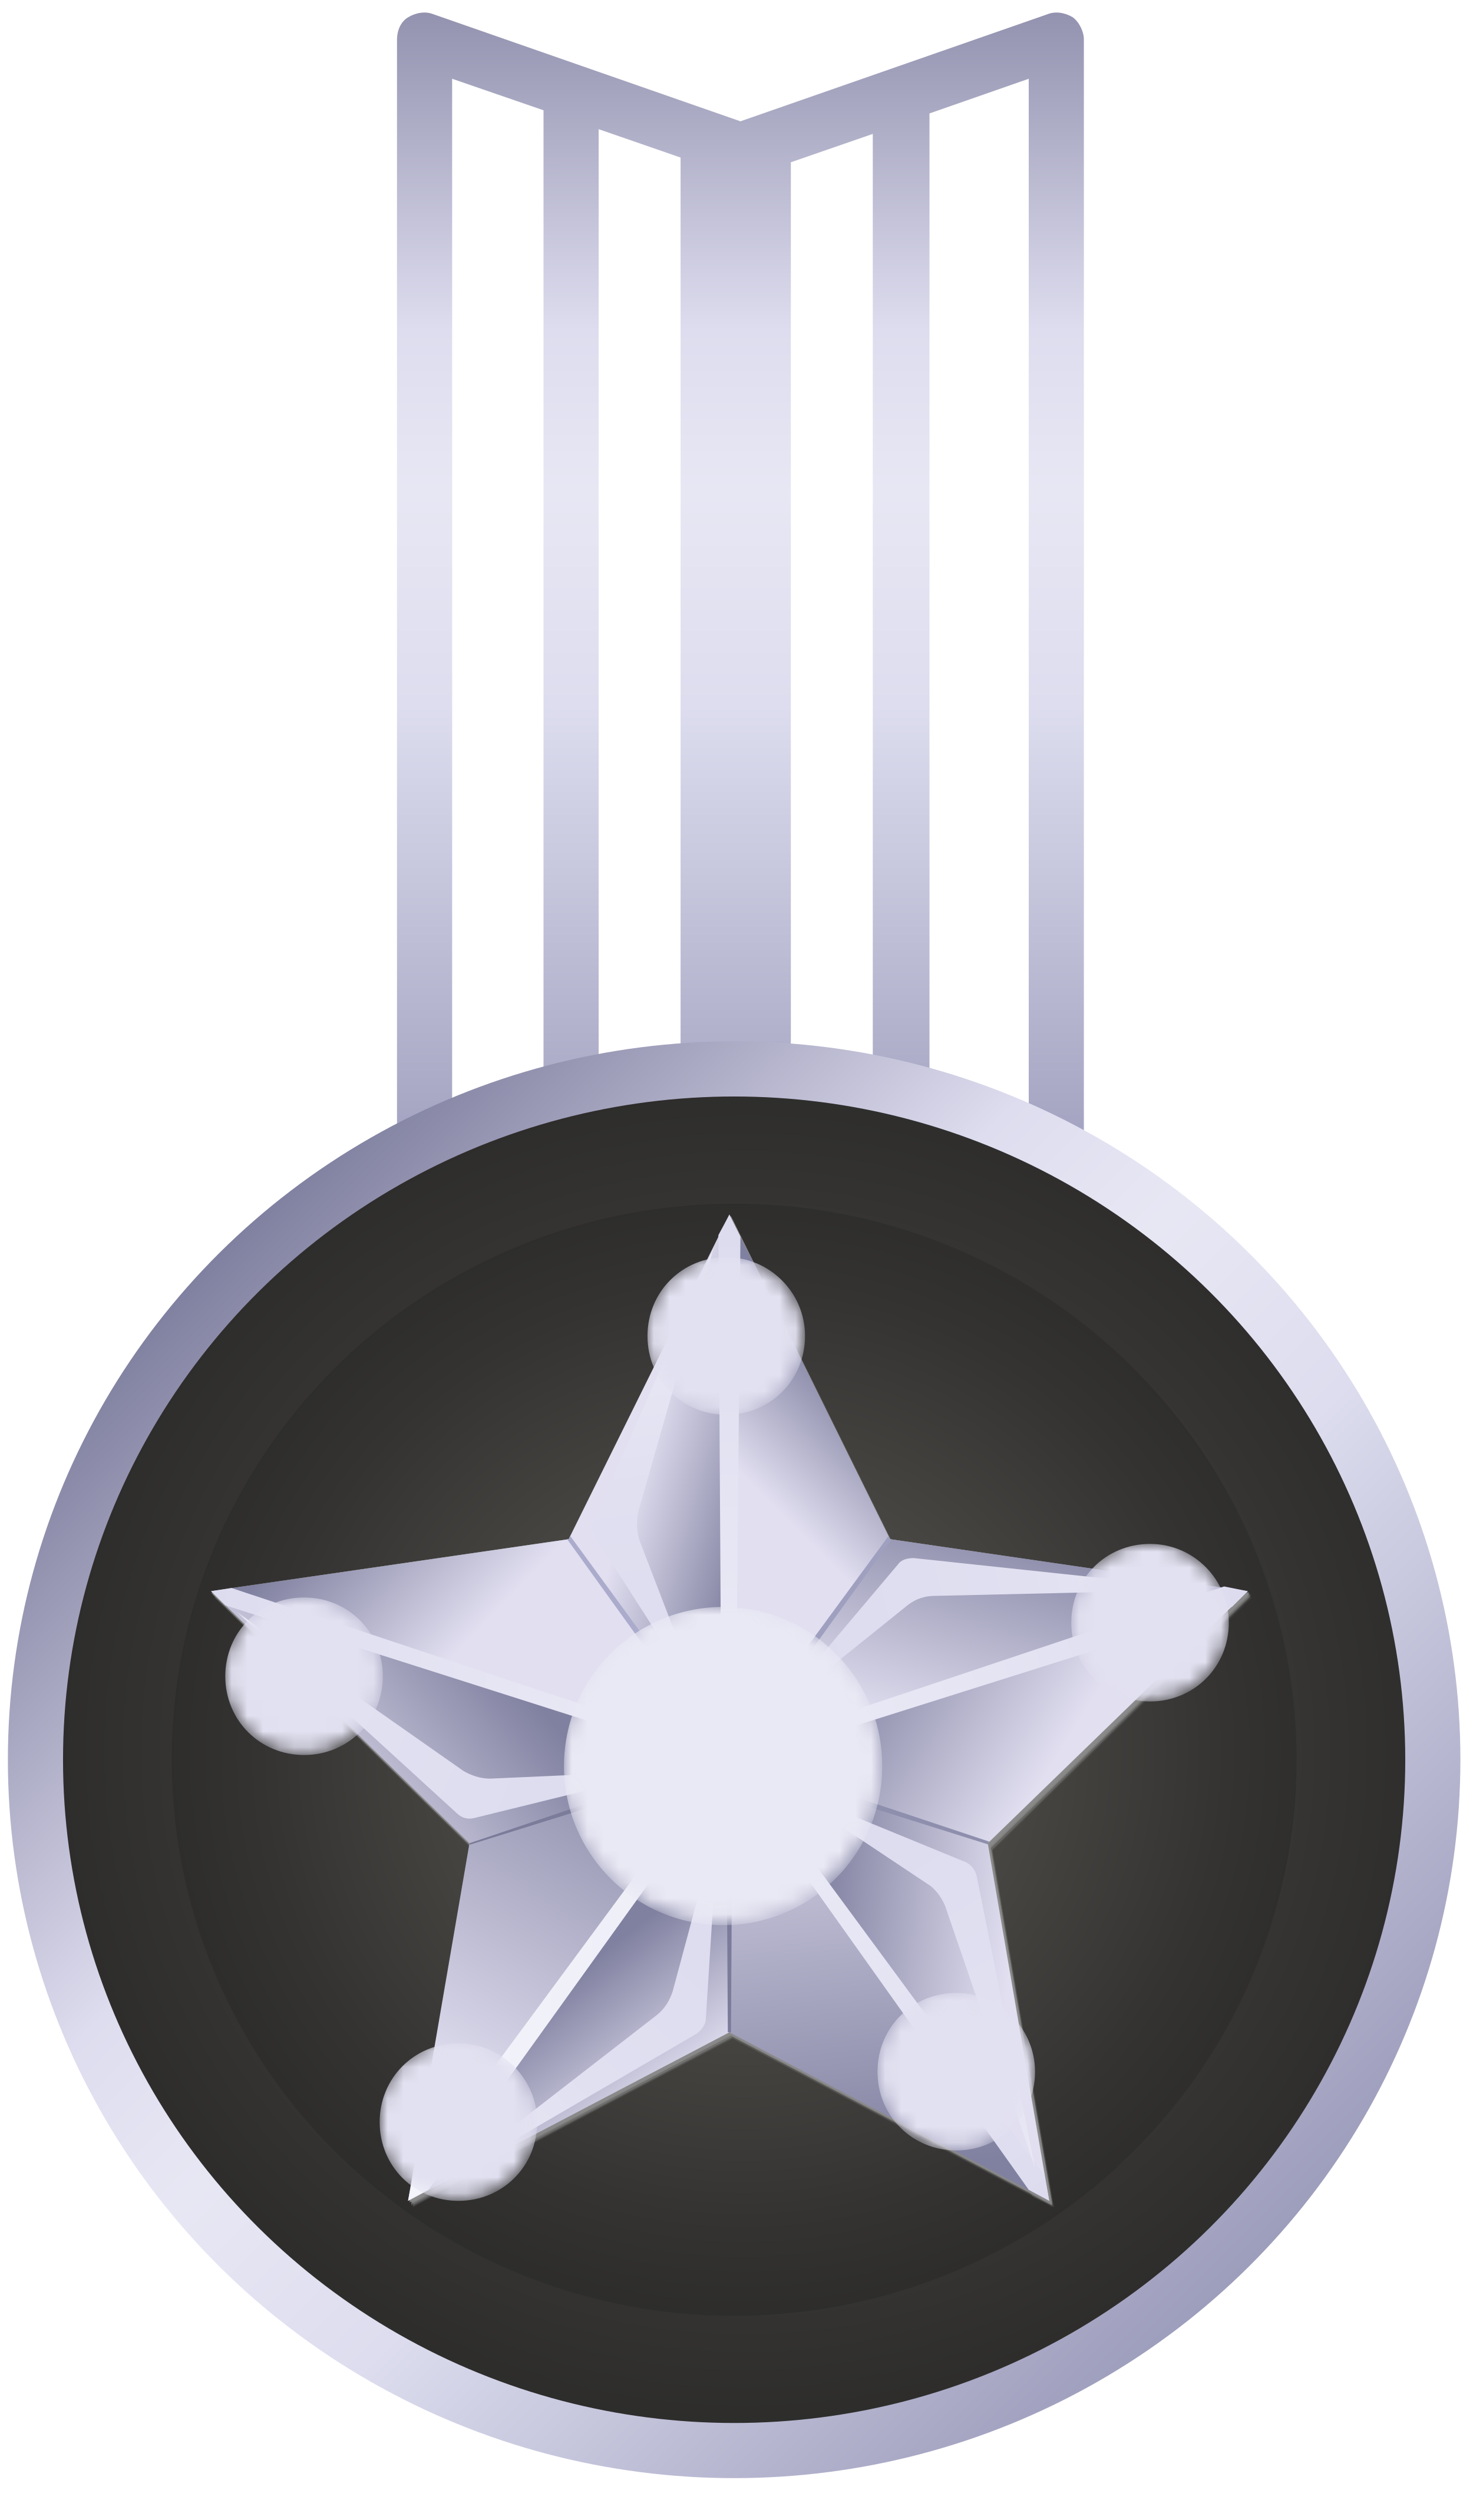 <?xml version="1.0" encoding="utf-8"?>
<!-- Generator: Adobe Illustrator 27.2.0, SVG Export Plug-In . SVG Version: 6.00 Build 0)  -->
<svg version="1.1" id="Ebene_1" xmlns="http://www.w3.org/2000/svg" xmlns:xlink="http://www.w3.org/1999/xlink" x="0px" y="0px"
	 viewBox="0 0 93.5 158.7" style="enable-background:new 0 0 93.5 158.7;" xml:space="preserve">
<style type="text/css">
	.st0{fill:url(#SVGID_1_);}
	.st1{fill:url(#SVGID_00000159467394691211061020000008708100883479957674_);}
	.st2{fill:url(#SVGID_00000033347634808145181270000004570934482863927719_);}
	.st3{fill:url(#SVGID_00000071541811986249625510000002261799096260104615_);}
	.st4{opacity:0;fill:#898989;}
	.st5{opacity:9.090909e-02;fill:#898989;}
	.st6{opacity:0.182;fill:#898989;}
	.st7{opacity:0.273;fill:#89898A;}
	.st8{opacity:0.364;fill:#898A8A;}
	.st9{opacity:0.455;fill:#8A8A8A;}
	.st10{opacity:0.545;fill:#8A8A8A;}
	.st11{opacity:0.636;fill:#8A8A8A;}
	.st12{opacity:0.727;fill:#8A8A8A;}
	.st13{opacity:0.818;fill:#8A8A8B;}
	.st14{opacity:0.909;fill:#8B8B8B;}
	.st15{fill:#8B8B8B;}
	.st16{fill:url(#SVGID_00000180341388765136318370000005067582102191480251_);}
	.st17{fill:url(#SVGID_00000016768653481548692320000014728065286894772123_);}
	.st18{fill:url(#SVGID_00000147217249621316298410000013374637286567792796_);}
	.st19{fill:url(#SVGID_00000080196872231012112500000006281843043485612977_);}
	.st20{fill:url(#SVGID_00000166660993552480151000000001154596015846277510_);}
	.st21{fill:url(#SVGID_00000140714350013553482080000008543697725234085535_);}
	.st22{fill:url(#SVGID_00000146496248164743312950000003210156235948628899_);}
	.st23{fill:url(#SVGID_00000137108164106511226730000011334792802428800439_);}
	.st24{fill:url(#SVGID_00000051373373095809823360000017987341801038639019_);}
	.st25{fill:url(#SVGID_00000178195837315095924910000007160896547426170519_);}
	.st26{fill:#7B7B9A;}
	.st27{fill:#8E8EAD;}
	.st28{fill:#9F9FBF;}
	.st29{fill:#ABABCC;}
	.st30{fill:url(#SVGID_00000020398921857547685730000014638087540497276821_);}
	.st31{fill:url(#SVGID_00000029751775298053534580000009570344018107413895_);}
	.st32{fill:url(#SVGID_00000049935664748062759430000012754023708451397256_);}
	.st33{fill:url(#SVGID_00000090285498503307799870000001291318799410771131_);}
	.st34{fill:url(#SVGID_00000029038375533135170810000008921391404670137534_);}
	.st35{filter:url(#Adobe_OpacityMaskFilter);}
	.st36{fill:url(#SVGID_00000116921924086913067890000013915537742239072937_);}
	.st37{mask:url(#SVGID_00000123413716426392795610000009480942915642741145_);}
	.st38{fill:url(#SVGID_00000070841208304908281660000001946761420132434621_);}
	.st39{fill:url(#SVGID_00000051379096405356885310000008106917438918309822_);}
	.st40{fill:url(#SVGID_00000133486729776868311550000001786480966015405480_);}
	.st41{fill:url(#SVGID_00000116211476280668567310000017947126758218373512_);}
	.st42{fill:url(#SVGID_00000070105993421445743590000016414705290107778181_);}
	.st43{filter:url(#Adobe_OpacityMaskFilter_00000130607655172413000040000000606264319212241044_);}
	.st44{fill:url(#SVGID_00000000916690902623515430000006560481172669466774_);}
	.st45{mask:url(#SVGID_00000175305026890376551070000010911173600452161415_);fill:#E9E9F5;}
	.st46{filter:url(#Adobe_OpacityMaskFilter_00000057148345060323719210000006496580197760226225_);}
	.st47{fill:url(#SVGID_00000158734077678908497410000000414812640715674301_);}
	.st48{mask:url(#SVGID_00000109722416000410523850000015881193786059127173_);fill:#E2E1F1;}
	.st49{filter:url(#Adobe_OpacityMaskFilter_00000038401500402081772050000000984796330266170771_);}
	.st50{fill:url(#SVGID_00000123434992518968386800000008602178441896832147_);}
	.st51{mask:url(#SVGID_00000093888180909730078890000010816747496091963830_);fill:#E2E1F1;}
	.st52{filter:url(#Adobe_OpacityMaskFilter_00000156588025288625006260000007074625573580915363_);}
	.st53{fill:url(#SVGID_00000173125085061615880830000001142269604267520651_);}
	.st54{mask:url(#SVGID_00000068665761579670933040000011464343165254855597_);fill:#E2E1F1;}
	.st55{filter:url(#Adobe_OpacityMaskFilter_00000032630342777757643520000000849967868989447842_);}
	.st56{fill:url(#SVGID_00000133521951620031204800000002154148263664358272_);}
	.st57{mask:url(#SVGID_00000170256896003442608330000002356994719488339897_);fill:#E2E1F1;}
	.st58{filter:url(#Adobe_OpacityMaskFilter_00000072980783611917517680000008207280752029741441_);}
	.st59{fill:url(#SVGID_00000009558567855481106140000013103293314347739266_);}
	.st60{mask:url(#SVGID_00000023985027194111830190000007757840683425704331_);fill:#E2E1F1;}
</style>
<g>
	<linearGradient id="SVGID_1_" gradientUnits="userSpaceOnUse" x1="46.98" y1="-4.207" x2="46.98" y2="77.237">
		<stop  offset="0" style="stop-color:#8080A0"/>
		<stop  offset="0.309" style="stop-color:#DEDDEF"/>
		<stop  offset="0.435" style="stop-color:#E7E7F4"/>
		<stop  offset="0.602" style="stop-color:#DDDDEF"/>
		<stop  offset="1" style="stop-color:#9999B9"/>
	</linearGradient>
	<path class="st0" d="M68.1,1.1c-0.5-0.3-1.1-0.4-1.6-0.2L47,7.7L27.5,0.9c-0.5-0.2-1.1-0.1-1.6,0.2c-0.5,0.3-0.7,0.9-0.7,1.4v69.8
		h3.5V5l5.8,2v62.6H38V8.2l5.2,1.8v59.5h7V10.3l5.2-1.8v61.1H59V7.2L65.3,5v67.4h3.5V2.5C68.8,2,68.5,1.4,68.1,1.1z"/>
	
		<linearGradient id="SVGID_00000048498342115449209480000017615546407391234442_" gradientUnits="userSpaceOnUse" x1="14.248" y1="79.339" x2="80.496" y2="145.587">
		<stop  offset="0" style="stop-color:#8080A0"/>
		<stop  offset="0.309" style="stop-color:#DEDDEF"/>
		<stop  offset="0.435" style="stop-color:#E7E7F4"/>
		<stop  offset="0.602" style="stop-color:#DDDDEF"/>
		<stop  offset="1" style="stop-color:#9999B9"/>
	</linearGradient>
	
		<ellipse style="fill:url(#SVGID_00000048498342115449209480000017615546407391234442_);" cx="46.6" cy="111.7" rx="46.1" ry="45.6"/>
	
		<radialGradient id="SVGID_00000054250269924980660670000013327992827486597809_" cx="47.287" cy="113.702" r="67.341" gradientTransform="matrix(1 0 0 0.965 0 1.464)" gradientUnits="userSpaceOnUse">
		<stop  offset="1.047120e-02" style="stop-color:#616058"/>
		<stop  offset="0.146" style="stop-color:#54534D"/>
		<stop  offset="0.543" style="stop-color:#343332"/>
		<stop  offset="0.839" style="stop-color:#222221"/>
		<stop  offset="1" style="stop-color:#1B1B1A"/>
	</radialGradient>
	
		<ellipse style="fill:url(#SVGID_00000054250269924980660670000013327992827486597809_);" cx="46.6" cy="111.7" rx="42.6" ry="42.1"/>
	
		<radialGradient id="SVGID_00000078022999634977577780000004015664353858312098_" cx="47.171" cy="113.79" r="56.507" gradientTransform="matrix(1 0 0 0.965 0 1.464)" gradientUnits="userSpaceOnUse">
		<stop  offset="1.047120e-02" style="stop-color:#616058"/>
		<stop  offset="0.146" style="stop-color:#54534D"/>
		<stop  offset="0.543" style="stop-color:#343332"/>
		<stop  offset="0.839" style="stop-color:#222221"/>
		<stop  offset="1" style="stop-color:#1B1B1A"/>
	</radialGradient>
	
		<ellipse style="fill:url(#SVGID_00000078022999634977577780000004015664353858312098_);" cx="46.6" cy="111.7" rx="35.7" ry="35.3"/>
	<g>
		<g>
			<polygon class="st4" points="63,117.6 63,117.6 63,117.5 79.5,101.5 77.9,101.2 77.9,101.2 56.7,98.2 46.6,77.5 36.4,98.2 
				15,101.3 15,101.3 13.7,101.5 30.1,117.4 30.1,117.4 30.1,117.5 30.1,117.6 30.1,117.6 26.2,140.1 27.5,139.5 27.5,139.5 
				46.6,129.5 65.6,139.4 65.6,139.5 66.9,140.2 66.9,140.1 66.9,140.1 			"/>
			<polygon class="st5" points="63,117.6 63,117.6 63,117.5 79.5,101.4 77.9,101.2 77.9,101.2 56.7,98.1 46.5,77.5 36.4,98.1 
				15,101.2 15,101.2 13.6,101.4 30,117.4 30,117.4 30.1,117.5 30.1,117.6 30.1,117.6 26.2,140.1 27.4,139.5 27.4,139.5 46.5,129.4 
				65.6,139.4 65.6,139.5 66.9,140.1 66.8,140.1 66.9,140.1 			"/>
			<polygon class="st6" points="63,117.5 63,117.5 63,117.4 79.4,101.4 77.9,101.1 77.9,101.1 56.7,98.1 46.5,77.5 36.4,98.1 
				15,101.2 15,101.2 13.6,101.4 30,117.4 30,117.4 30.1,117.4 30,117.5 30,117.5 26.2,140.1 27.4,139.4 27.4,139.4 46.5,129.4 
				65.5,139.4 65.6,139.4 66.8,140.1 66.8,140 66.9,140.1 			"/>
			<polygon class="st7" points="63,117.5 63,117.5 63,117.4 79.4,101.3 77.9,101.1 77.9,101.1 56.7,98 46.5,77.4 36.3,98 
				14.9,101.1 14.9,101.1 13.6,101.3 30,117.3 30,117.3 30,117.4 30,117.5 30,117.5 26.2,140 27.4,139.4 27.4,139.4 46.5,129.3 
				65.5,139.3 65.5,139.4 66.8,140 66.8,140 66.8,140 			"/>
			<polygon class="st8" points="62.9,117.4 62.9,117.4 62.9,117.3 79.4,101.3 77.8,101.1 77.8,101.1 56.6,98 46.5,77.4 36.3,98 
				14.9,101.1 14.9,101.1 13.6,101.3 30,117.3 30,117.3 30,117.3 30,117.4 30,117.4 26.1,140 27.4,139.3 27.4,139.3 46.5,129.3 
				65.5,139.3 65.5,139.3 66.8,140 66.8,140 66.8,140 			"/>
			<polygon class="st9" points="62.9,117.4 62.9,117.4 62.9,117.3 79.4,101.2 77.8,101 77.8,101 56.6,97.9 46.4,77.3 36.3,97.9 
				14.9,101 14.9,101 13.5,101.2 29.9,117.2 29.9,117.2 30,117.3 30,117.4 30,117.4 26.1,139.9 27.3,139.3 27.3,139.3 46.4,129.2 
				65.4,139.2 65.5,139.3 66.8,140 66.7,139.9 66.8,139.9 			"/>
			<polygon class="st10" points="62.9,117.4 62.9,117.4 62.9,117.2 79.3,101.2 77.8,101 77.8,101 56.6,97.9 46.4,77.3 36.3,97.9 
				14.9,101 14.9,101 13.5,101.2 29.9,117.2 29.9,117.2 30,117.2 29.9,117.3 29.9,117.3 26.1,139.9 27.3,139.2 27.3,139.2 
				46.4,129.2 65.4,139.2 65.5,139.2 66.7,139.9 66.7,139.9 66.8,139.9 			"/>
			<polygon class="st11" points="62.9,117.3 62.9,117.3 62.9,117.2 79.3,101.2 77.8,100.9 77.8,100.9 56.6,97.9 46.4,77.2 
				36.2,97.9 14.8,101 14.8,101 13.5,101.2 29.9,117.1 29.9,117.1 29.9,117.2 29.9,117.3 29.9,117.3 26.1,139.8 27.3,139.2 
				27.3,139.2 46.4,129.2 65.4,139.1 65.4,139.2 66.7,139.9 66.7,139.8 66.7,139.8 			"/>
			<polygon class="st12" points="62.8,117.3 62.8,117.3 62.8,117.2 79.3,101.1 77.7,100.9 77.7,100.9 56.5,97.8 46.4,77.2 
				36.2,97.8 14.8,100.9 14.8,100.9 13.5,101.1 29.9,117.1 29.9,117.1 29.9,117.2 29.9,117.3 29.9,117.3 26,139.8 27.3,139.1 
				27.3,139.1 46.4,129.1 65.4,139.1 65.4,139.2 66.7,139.8 66.7,139.8 66.7,139.8 			"/>
			<polygon class="st13" points="62.8,117.2 62.8,117.2 62.8,117.1 79.3,101.1 77.7,100.8 77.7,100.8 56.5,97.8 46.3,77.2 
				36.2,97.8 14.8,100.9 14.8,100.9 13.4,101.1 29.8,117.1 29.8,117.1 29.9,117.1 29.9,117.2 29.9,117.2 26,139.8 27.2,139.1 
				27.2,139.1 46.3,129.1 65.3,139.1 65.4,139.1 66.7,139.8 66.6,139.7 66.7,139.8 			"/>
			<polygon class="st14" points="62.8,117.2 62.8,117.2 62.8,117.1 79.2,101 77.7,100.8 77.7,100.8 56.5,97.7 46.3,77.1 36.1,97.7 
				14.8,100.8 14.8,100.8 13.4,101 29.8,117 29.8,117 29.9,117.1 29.8,117.2 29.8,117.2 26,139.7 27.2,139.1 27.2,139.1 46.3,129 
				65.3,139 65.4,139.1 66.6,139.7 66.6,139.7 66.7,139.7 			"/>
			<polygon class="st15" points="62.8,117.1 62.8,117.1 62.8,117 79.2,101 77.7,100.8 77.7,100.8 56.5,97.7 46.3,77.1 36.1,97.7 
				14.7,100.8 14.7,100.8 13.4,101 29.8,117 29.8,117 29.8,117 29.8,117.1 29.8,117.1 26,139.7 27.2,139 27.2,139 46.3,129 
				65.3,139 65.3,139 66.6,139.7 66.6,139.7 66.6,139.7 			"/>
		</g>
		
			<linearGradient id="SVGID_00000175293462910140978640000011915345074783129516_" gradientUnits="userSpaceOnUse" x1="20.946" y1="95.646" x2="29.742" y2="104.125">
			<stop  offset="0" style="stop-color:#8080A0"/>
			<stop  offset="1" style="stop-color:#E1DFF0"/>
		</linearGradient>
		<polygon style="fill:url(#SVGID_00000175293462910140978640000011915345074783129516_);" points="36.1,97.7 13.4,101 46.3,111.7 
					"/>
		
			<linearGradient id="SVGID_00000146495733929404086670000013849304727262465461_" gradientUnits="userSpaceOnUse" x1="48.547" y1="94.968" x2="40.493" y2="92.778">
			<stop  offset="0" style="stop-color:#8080A0"/>
			<stop  offset="1" style="stop-color:#E1DFF0"/>
		</linearGradient>
		<polygon style="fill:url(#SVGID_00000146495733929404086670000013849304727262465461_);" points="46.3,77.1 36.1,97.7 46.3,111.7 
					"/>
		
			<linearGradient id="SVGID_00000040576799004102364720000004375356877304682422_" gradientUnits="userSpaceOnUse" x1="65.787" y1="96.028" x2="61.336" y2="111.077">
			<stop  offset="0" style="stop-color:#8080A0"/>
			<stop  offset="1" style="stop-color:#E1DFF0"/>
		</linearGradient>
		<polygon style="fill:url(#SVGID_00000040576799004102364720000004375356877304682422_);" points="79.2,101 56.5,97.7 46.3,111.7 
					"/>
		
			<linearGradient id="SVGID_00000171699023678085997440000005365156072324507536_" gradientUnits="userSpaceOnUse" x1="55.621" y1="101.88" x2="68.233" y2="109.722">
			<stop  offset="0" style="stop-color:#8080A0"/>
			<stop  offset="1" style="stop-color:#E1DFF0"/>
		</linearGradient>
		<polygon style="fill:url(#SVGID_00000171699023678085997440000005365156072324507536_);" points="62.7,117 79.2,101 46.3,111.7 		
			"/>
		
			<linearGradient id="SVGID_00000075872830472151520400000011674536300067831222_" gradientUnits="userSpaceOnUse" x1="53.644" y1="86.999" x2="47.073" y2="93.57">
			<stop  offset="0" style="stop-color:#8080A0"/>
			<stop  offset="1" style="stop-color:#E1DFF0"/>
		</linearGradient>
		<polygon style="fill:url(#SVGID_00000075872830472151520400000011674536300067831222_);" points="56.5,97.7 46.3,77.1 46.3,111.7 
					"/>
		
			<linearGradient id="SVGID_00000093891819662567886080000007689093462366187179_" gradientUnits="userSpaceOnUse" x1="31.435" y1="104.971" x2="19.142" y2="115.25">
			<stop  offset="0" style="stop-color:#8080A0"/>
			<stop  offset="1" style="stop-color:#E1DFF0"/>
		</linearGradient>
		<polygon style="fill:url(#SVGID_00000093891819662567886080000007689093462366187179_);" points="13.4,101 29.8,117 46.3,111.7 		
			"/>
		
			<linearGradient id="SVGID_00000011736483482920328680000009759805975460199061_" gradientUnits="userSpaceOnUse" x1="56.877" y1="137.812" x2="53.38" y2="108.456">
			<stop  offset="0" style="stop-color:#8080A0"/>
			<stop  offset="1" style="stop-color:#E1DFF0"/>
		</linearGradient>
		<polygon style="fill:url(#SVGID_00000011736483482920328680000009759805975460199061_);" points="46.3,129 66.6,139.7 46.3,111.7 
					"/>
		
			<linearGradient id="SVGID_00000055683396727699761330000005048073428134707608_" gradientUnits="userSpaceOnUse" x1="51.278" y1="125.133" x2="63.89" y2="126.405">
			<stop  offset="0" style="stop-color:#8080A0"/>
			<stop  offset="1" style="stop-color:#E1DFF0"/>
		</linearGradient>
		<polygon style="fill:url(#SVGID_00000055683396727699761330000005048073428134707608_);" points="46.3,111.7 66.6,139.7 62.7,117 
					"/>
		
			<linearGradient id="SVGID_00000107572854672547459760000011531371566939379382_" gradientUnits="userSpaceOnUse" x1="36.085" y1="125.611" x2="42.09" y2="133.383">
			<stop  offset="0" style="stop-color:#8080A0"/>
			<stop  offset="1" style="stop-color:#E1DFF0"/>
		</linearGradient>
		<polygon style="fill:url(#SVGID_00000107572854672547459760000011531371566939379382_);" points="25.9,139.7 46.3,129 46.3,111.7 
					"/>
		
			<linearGradient id="SVGID_00000007403171477145666810000001882779413934792608_" gradientUnits="userSpaceOnUse" x1="41.127" y1="108.977" x2="27.774" y2="132.292">
			<stop  offset="0" style="stop-color:#8080A0"/>
			<stop  offset="1" style="stop-color:#E1DFF0"/>
		</linearGradient>
		<polygon style="fill:url(#SVGID_00000007403171477145666810000001882779413934792608_);" points="29.8,117 25.9,139.7 46.3,111.7 
					"/>
		<polygon class="st26" points="46.3,111.7 46.1,112.1 46.2,129 46.3,129 46.4,129 46.5,111.9 		"/>
		<polygon class="st27" points="46.3,111.7 46.6,112 62.8,117.1 62.7,117 62.8,116.9 46.6,111.5 		"/>
		<polygon class="st28" points="46.3,111.7 46.7,111.4 56.6,97.7 56.5,97.7 56.4,97.5 46.2,111.4 		"/>
		<polygon class="st29" points="46.3,111.7 46.2,111.2 36.2,97.5 36.1,97.7 36,97.7 46,111.6 		"/>
		<polygon class="st26" points="46.3,111.7 45.8,111.6 29.8,117 29.8,117 29.8,117.1 46.2,112 		"/>
		
			<linearGradient id="SVGID_00000161600076318167325790000001180649084931692162_" gradientUnits="userSpaceOnUse" x1="46.571" y1="111.323" x2="79.053" y2="100.99">
			<stop  offset="1.800000e-07" style="stop-color:#ECECF7"/>
			<stop  offset="1" style="stop-color:#DDDCEF"/>
		</linearGradient>
		<polygon style="fill:url(#SVGID_00000161600076318167325790000001180649084931692162_);" points="46.3,111.2 46.3,111.7 46.5,112 
			78.2,102 79.2,101 77.7,100.7 		"/>
		
			<linearGradient id="SVGID_00000059992399312124181000000000708364754508310147_" gradientUnits="userSpaceOnUse" x1="13.377" y1="106.403" x2="46.291" y2="106.403">
			<stop  offset="0" style="stop-color:#DDDCEF"/>
			<stop  offset="1" style="stop-color:#ECECF7"/>
		</linearGradient>
		<polygon style="fill:url(#SVGID_00000059992399312124181000000000708364754508310147_);" points="46,112 46.3,111.7 46.3,111.3 
			14.7,100.8 13.4,101 14.3,101.9 		"/>
		
			<linearGradient id="SVGID_00000023993733422865949410000018263219036679857570_" gradientUnits="userSpaceOnUse" x1="25.948" y1="125.595" x2="46.566" y2="125.595">
			<stop  offset="0" style="stop-color:#F4F4FB"/>
			<stop  offset="1" style="stop-color:#ECECF7"/>
		</linearGradient>
		<polygon style="fill:url(#SVGID_00000023993733422865949410000018263219036679857570_);" points="46.6,112 46.3,111.7 45.9,111.5 
			26.2,138.2 25.9,139.7 27.2,139 		"/>
		
			<linearGradient id="SVGID_00000080911817446796581950000014194518842818257297_" gradientUnits="userSpaceOnUse" x1="46.822" y1="111.975" x2="66.481" y2="139.476">
			<stop  offset="1.800000e-07" style="stop-color:#ECECF7"/>
			<stop  offset="1" style="stop-color:#DDDCEF"/>
		</linearGradient>
		<polygon style="fill:url(#SVGID_00000080911817446796581950000014194518842818257297_);" points="46.7,111.5 46.3,111.7 46.1,112 
			65.3,139 66.6,139.7 66.3,138.1 		"/>
		
			<linearGradient id="SVGID_00000103987095136189691770000015745172129628469139_" gradientUnits="userSpaceOnUse" x1="46.306" y1="111.104" x2="46.306" y2="78.163">
			<stop  offset="1.800000e-07" style="stop-color:#ECECF7"/>
			<stop  offset="1" style="stop-color:#DDDCEF"/>
		</linearGradient>
		<polygon style="fill:url(#SVGID_00000103987095136189691770000015745172129628469139_);" points="45.8,111.5 46.3,111.7 
			46.7,111.5 47,78.5 46.3,77.1 45.6,78.4 		"/>
		<defs>
			<filter id="Adobe_OpacityMaskFilter" filterUnits="userSpaceOnUse" x="15" y="79.2" width="61.7" height="59.4">
				<feColorMatrix  type="matrix" values="1 0 0 0 0  0 1 0 0 0  0 0 1 0 0  0 0 0 1 0"/>
			</filter>
		</defs>
		
			<mask maskUnits="userSpaceOnUse" x="15" y="79.2" width="61.7" height="59.4" id="SVGID_00000007426504653241503240000007173255325378459794_">
			<g class="st35">
				
					<radialGradient id="SVGID_00000054946843318931348850000013321150946228291496_" cx="45.926" cy="111.708" r="36.5" gradientUnits="userSpaceOnUse">
					<stop  offset="0" style="stop-color:#08090A"/>
					<stop  offset="0.115" style="stop-color:#0B0C0D"/>
					<stop  offset="0.226" style="stop-color:#121315"/>
					<stop  offset="0.337" style="stop-color:#1D1E22"/>
					<stop  offset="0.448" style="stop-color:#2E2F33"/>
					<stop  offset="0.557" style="stop-color:#47474C"/>
					<stop  offset="0.667" style="stop-color:#6B6B70"/>
					<stop  offset="0.774" style="stop-color:#9E9FA3"/>
					<stop  offset="0.874" style="stop-color:#E1E4E6"/>
					<stop  offset="1" style="stop-color:#FBFDFF"/>
				</radialGradient>
				<circle style="fill:url(#SVGID_00000054946843318931348850000013321150946228291496_);" cx="45.9" cy="111.7" r="36.5"/>
			</g>
		</mask>
		<g style="mask:url(#SVGID_00000007426504653241503240000007173255325378459794_);">
			
				<linearGradient id="SVGID_00000118373239676073692290000005833398143321096075_" gradientUnits="userSpaceOnUse" x1="44.103" y1="108.104" x2="40.379" y2="79.485">
				<stop  offset="0" style="stop-color:#DDDCEF"/>
				<stop  offset="0.49" style="stop-color:#E1E0F1"/>
				<stop  offset="1" style="stop-color:#ECECF7"/>
			</linearGradient>
			<path style="fill:url(#SVGID_00000118373239676073692290000005833398143321096075_);" d="M45.3,79.2l-7.6,17.3
				c-0.2,0.4-0.1,0.8,0.1,1.1l6.8,10.6l-4-10.4c-0.2-0.6-0.2-1.2-0.1-1.8L45.3,79.2z"/>
			
				<linearGradient id="SVGID_00000127004852211618803560000013359809128720304531_" gradientUnits="userSpaceOnUse" x1="37.651" y1="114.596" x2="10.308" y2="102.938">
				<stop  offset="0" style="stop-color:#DDDCEF"/>
				<stop  offset="0.49" style="stop-color:#E1E0F1"/>
				<stop  offset="1" style="stop-color:#ECECF7"/>
			</linearGradient>
			<path style="fill:url(#SVGID_00000127004852211618803560000013359809128720304531_);" d="M15,102.3L29,115.1
				c0.3,0.3,0.7,0.4,1.1,0.3l12.2-3l-11.2,0.5c-0.6,0-1.2-0.2-1.7-0.5L15,102.3z"/>
			
				<linearGradient id="SVGID_00000175288267597326085550000002686504071164580013_" gradientUnits="userSpaceOnUse" x1="-142.543" y1="164.103" x2="-169.885" y2="152.446" gradientTransform="matrix(0.299 -0.954 0.954 0.299 -67.709 -64.383)">
				<stop  offset="0" style="stop-color:#DDDCEF"/>
				<stop  offset="0.49" style="stop-color:#E1E0F1"/>
				<stop  offset="1" style="stop-color:#ECECF7"/>
			</linearGradient>
			<path style="fill:url(#SVGID_00000175288267597326085550000002686504071164580013_);" d="M27.9,138.6l16.3-9.5
				c0.3-0.2,0.6-0.6,0.6-0.9l0.8-12.6l-2.9,10.8c-0.2,0.6-0.5,1.1-1,1.5L27.9,138.6z"/>
			
				<linearGradient id="SVGID_00000075875344729667850100000015516140310126617479_" gradientUnits="userSpaceOnUse" x1="-244.446" y1="10.245" x2="-271.787" y2="-1.412" gradientTransform="matrix(-0.809 -0.588 0.588 -0.809 -149.103 -21.062)">
				<stop  offset="0" style="stop-color:#DDDCEF"/>
				<stop  offset="0.49" style="stop-color:#E1E0F1"/>
				<stop  offset="1" style="stop-color:#ECECF7"/>
			</linearGradient>
			<path style="fill:url(#SVGID_00000075875344729667850100000015516140310126617479_);" d="M65.7,137.6L62,119.1
				c-0.1-0.4-0.3-0.7-0.7-0.9l-11.7-4.8l9.3,6.2c0.5,0.3,0.9,0.9,1.1,1.4L65.7,137.6z"/>
			
				<linearGradient id="SVGID_00000047024354903676568330000015508970374825115009_" gradientUnits="userSpaceOnUse" x1="-128.562" y1="-135.662" x2="-155.904" y2="-147.319" gradientTransform="matrix(-0.807 0.59 -0.59 -0.807 -132.593 70.764)">
				<stop  offset="0" style="stop-color:#DDDCEF"/>
				<stop  offset="0.49" style="stop-color:#E1E0F1"/>
				<stop  offset="1" style="stop-color:#ECECF7"/>
			</linearGradient>
			<path style="fill:url(#SVGID_00000047024354903676568330000015508970374825115009_);" d="M76.8,100.9L58,98.9
				c-0.4,0-0.8,0.1-1,0.4l-8.1,9.6l8.7-7c0.5-0.4,1.1-0.6,1.7-0.6L76.8,100.9z"/>
		</g>
		<defs>
			
				<filter id="Adobe_OpacityMaskFilter_00000060013662217720030670000012205815281259725230_" filterUnits="userSpaceOnUse" x="35.8" y="102" width="20.2" height="20.2">
				<feColorMatrix  type="matrix" values="1 0 0 0 0  0 1 0 0 0  0 0 1 0 0  0 0 0 1 0"/>
			</filter>
		</defs>
		
			<mask maskUnits="userSpaceOnUse" x="35.8" y="102" width="20.2" height="20.2" id="SVGID_00000053508363101709001370000012324263042732349371_">
			<g style="filter:url(#Adobe_OpacityMaskFilter_00000060013662217720030670000012205815281259725230_);">
				
					<radialGradient id="SVGID_00000082361176114319281290000018098376600112687529_" cx="45.785" cy="111.884" r="10.123" gradientUnits="userSpaceOnUse">
					<stop  offset="0" style="stop-color:#FFFFFF"/>
					<stop  offset="0.152" style="stop-color:#FFFFFF"/>
					<stop  offset="0.234" style="stop-color:#BEBDC0"/>
					<stop  offset="0.344" style="stop-color:#7E7C81"/>
					<stop  offset="0.457" style="stop-color:#515055"/>
					<stop  offset="0.568" style="stop-color:#333337"/>
					<stop  offset="0.679" style="stop-color:#202024"/>
					<stop  offset="0.788" style="stop-color:#131416"/>
					<stop  offset="0.896" style="stop-color:#0B0C0D"/>
					<stop  offset="1" style="stop-color:#08090A"/>
				</radialGradient>
				<circle style="fill:url(#SVGID_00000082361176114319281290000018098376600112687529_);" cx="45.8" cy="111.9" r="10.1"/>
			</g>
		</mask>
		
			<circle style="mask:url(#SVGID_00000053508363101709001370000012324263042732349371_);fill:#E9E9F5;" cx="45.9" cy="112.1" r="10.1"/>
		<defs>
			
				<filter id="Adobe_OpacityMaskFilter_00000067940536047005677740000006226503112372969864_" filterUnits="userSpaceOnUse" x="24.1" y="129.7" width="10" height="10">
				<feColorMatrix  type="matrix" values="1 0 0 0 0  0 1 0 0 0  0 0 1 0 0  0 0 0 1 0"/>
			</filter>
		</defs>
		
			<mask maskUnits="userSpaceOnUse" x="24.1" y="129.7" width="10" height="10" id="SVGID_00000111154260064638713220000001908950678125142433_">
			<g style="filter:url(#Adobe_OpacityMaskFilter_00000067940536047005677740000006226503112372969864_);">
				
					<radialGradient id="SVGID_00000114042627767433758720000014109893936097296017_" cx="29.049" cy="134.616" r="5.022" gradientUnits="userSpaceOnUse">
					<stop  offset="0" style="stop-color:#FFFFFF"/>
					<stop  offset="0.152" style="stop-color:#FFFFFF"/>
					<stop  offset="0.234" style="stop-color:#BEBDC0"/>
					<stop  offset="0.344" style="stop-color:#7E7C81"/>
					<stop  offset="0.457" style="stop-color:#515055"/>
					<stop  offset="0.568" style="stop-color:#333337"/>
					<stop  offset="0.679" style="stop-color:#202024"/>
					<stop  offset="0.788" style="stop-color:#131416"/>
					<stop  offset="0.896" style="stop-color:#0B0C0D"/>
					<stop  offset="1" style="stop-color:#08090A"/>
				</radialGradient>
				<circle style="fill:url(#SVGID_00000114042627767433758720000014109893936097296017_);" cx="29" cy="134.6" r="5"/>
			</g>
		</mask>
		<path style="mask:url(#SVGID_00000111154260064638713220000001908950678125142433_);fill:#E2E1F1;" d="M34.1,134.7
			c0,2.8-2.2,5-5,5s-5-2.2-5-5c0-2.8,2.2-5,5-5S34.1,132,34.1,134.7z"/>
		<defs>
			
				<filter id="Adobe_OpacityMaskFilter_00000025425292023330877560000016264954198296103305_" filterUnits="userSpaceOnUse" x="14.2" y="101.4" width="10" height="10">
				<feColorMatrix  type="matrix" values="1 0 0 0 0  0 1 0 0 0  0 0 1 0 0  0 0 0 1 0"/>
			</filter>
		</defs>
		
			<mask maskUnits="userSpaceOnUse" x="14.2" y="101.4" width="10" height="10" id="SVGID_00000074403740677251062260000002234991439876036018_">
			<g style="filter:url(#Adobe_OpacityMaskFilter_00000025425292023330877560000016264954198296103305_);">
				
					<radialGradient id="SVGID_00000043428846394998338560000015251722012681491872_" cx="19.203" cy="106.304" r="5.022" gradientUnits="userSpaceOnUse">
					<stop  offset="0" style="stop-color:#FFFFFF"/>
					<stop  offset="0.152" style="stop-color:#FFFFFF"/>
					<stop  offset="0.234" style="stop-color:#BEBDC0"/>
					<stop  offset="0.344" style="stop-color:#7E7C81"/>
					<stop  offset="0.457" style="stop-color:#515055"/>
					<stop  offset="0.568" style="stop-color:#333337"/>
					<stop  offset="0.679" style="stop-color:#202024"/>
					<stop  offset="0.788" style="stop-color:#131416"/>
					<stop  offset="0.896" style="stop-color:#0B0C0D"/>
					<stop  offset="1" style="stop-color:#08090A"/>
				</radialGradient>
				<path style="fill:url(#SVGID_00000043428846394998338560000015251722012681491872_);" d="M24.2,106.3c0,2.8-2.2,5-5,5
					s-5-2.2-5-5c0-2.8,2.2-5,5-5S24.2,103.5,24.2,106.3z"/>
			</g>
		</mask>
		<path style="mask:url(#SVGID_00000074403740677251062260000002234991439876036018_);fill:#E2E1F1;" d="M24.3,106.4
			c0,2.8-2.2,5-5,5s-5-2.2-5-5c0-2.8,2.2-5,5-5S24.3,103.6,24.3,106.4z"/>
		<defs>
			
				<filter id="Adobe_OpacityMaskFilter_00000053531284819865766760000015334547472096461244_" filterUnits="userSpaceOnUse" x="41" y="79.8" width="10" height="10">
				<feColorMatrix  type="matrix" values="1 0 0 0 0  0 1 0 0 0  0 0 1 0 0  0 0 0 1 0"/>
			</filter>
		</defs>
		
			<mask maskUnits="userSpaceOnUse" x="41" y="79.8" width="10" height="10" id="SVGID_00000020366665868347703860000012390839254302408115_">
			<g style="filter:url(#Adobe_OpacityMaskFilter_00000053531284819865766760000015334547472096461244_);">
				
					<radialGradient id="SVGID_00000114074212972518089180000017146300073261543590_" cx="45.989" cy="84.679" r="5.022" gradientUnits="userSpaceOnUse">
					<stop  offset="0" style="stop-color:#FFFFFF"/>
					<stop  offset="0.152" style="stop-color:#FFFFFF"/>
					<stop  offset="0.234" style="stop-color:#BEBDC0"/>
					<stop  offset="0.344" style="stop-color:#7E7C81"/>
					<stop  offset="0.457" style="stop-color:#515055"/>
					<stop  offset="0.568" style="stop-color:#333337"/>
					<stop  offset="0.679" style="stop-color:#202024"/>
					<stop  offset="0.788" style="stop-color:#131416"/>
					<stop  offset="0.896" style="stop-color:#0B0C0D"/>
					<stop  offset="1" style="stop-color:#08090A"/>
				</radialGradient>
				<path style="fill:url(#SVGID_00000114074212972518089180000017146300073261543590_);" d="M51,84.7c0,2.8-2.2,5-5,5
					c-2.8,0-5-2.2-5-5c0-2.8,2.2-5,5-5C48.8,79.7,51,81.9,51,84.7z"/>
			</g>
		</mask>
		<path style="mask:url(#SVGID_00000020366665868347703860000012390839254302408115_);fill:#E2E1F1;" d="M51.1,84.8c0,2.8-2.2,5-5,5
			c-2.8,0-5-2.2-5-5c0-2.8,2.2-5,5-5C48.8,79.8,51.1,82,51.1,84.8z"/>
		<defs>
			
				<filter id="Adobe_OpacityMaskFilter_00000166633639892371308740000005056940038376037767_" filterUnits="userSpaceOnUse" x="68" y="98" width="10" height="10">
				<feColorMatrix  type="matrix" values="1 0 0 0 0  0 1 0 0 0  0 0 1 0 0  0 0 0 1 0"/>
			</filter>
		</defs>
		
			<mask maskUnits="userSpaceOnUse" x="68" y="98" width="10" height="10" id="SVGID_00000122722403379051116790000017941278280219399591_">
			<g style="filter:url(#Adobe_OpacityMaskFilter_00000166633639892371308740000005056940038376037767_);">
				
					<radialGradient id="SVGID_00000112634019842478460760000015997871164101586365_" cx="72.97" cy="102.929" r="5.022" gradientUnits="userSpaceOnUse">
					<stop  offset="0" style="stop-color:#FFFFFF"/>
					<stop  offset="0.152" style="stop-color:#FFFFFF"/>
					<stop  offset="0.234" style="stop-color:#BEBDC0"/>
					<stop  offset="0.344" style="stop-color:#7E7C81"/>
					<stop  offset="0.457" style="stop-color:#515055"/>
					<stop  offset="0.568" style="stop-color:#333337"/>
					<stop  offset="0.679" style="stop-color:#202024"/>
					<stop  offset="0.788" style="stop-color:#131416"/>
					<stop  offset="0.896" style="stop-color:#0B0C0D"/>
					<stop  offset="1" style="stop-color:#08090A"/>
				</radialGradient>
				<path style="fill:url(#SVGID_00000112634019842478460760000015997871164101586365_);" d="M78,102.9c0,2.8-2.2,5-5,5
					c-2.8,0-5-2.2-5-5c0-2.8,2.2-5,5-5C75.7,97.9,78,100.2,78,102.9z"/>
			</g>
		</mask>
		<path style="mask:url(#SVGID_00000122722403379051116790000017941278280219399591_);fill:#E2E1F1;" d="M78,103c0,2.8-2.2,5-5,5
			c-2.8,0-5-2.2-5-5c0-2.8,2.2-5,5-5C75.8,98,78,100.3,78,103z"/>
		<defs>
			
				<filter id="Adobe_OpacityMaskFilter_00000101098779276492097440000004988835914663116459_" filterUnits="userSpaceOnUse" x="55.7" y="126.5" width="10" height="10">
				<feColorMatrix  type="matrix" values="1 0 0 0 0  0 1 0 0 0  0 0 1 0 0  0 0 0 1 0"/>
			</filter>
		</defs>
		
			<mask maskUnits="userSpaceOnUse" x="55.7" y="126.5" width="10" height="10" id="SVGID_00000128452713413835172910000018345557238973294490_">
			<g style="filter:url(#Adobe_OpacityMaskFilter_00000101098779276492097440000004988835914663116459_);">
				
					<radialGradient id="SVGID_00000022519661961389210820000005497799023672276892_" cx="60.681" cy="131.429" r="5.022" gradientUnits="userSpaceOnUse">
					<stop  offset="0" style="stop-color:#FFFFFF"/>
					<stop  offset="0.152" style="stop-color:#FFFFFF"/>
					<stop  offset="0.234" style="stop-color:#BEBDC0"/>
					<stop  offset="0.344" style="stop-color:#7E7C81"/>
					<stop  offset="0.457" style="stop-color:#515055"/>
					<stop  offset="0.568" style="stop-color:#333337"/>
					<stop  offset="0.679" style="stop-color:#202024"/>
					<stop  offset="0.788" style="stop-color:#131416"/>
					<stop  offset="0.896" style="stop-color:#0B0C0D"/>
					<stop  offset="1" style="stop-color:#08090A"/>
				</radialGradient>
				<path style="fill:url(#SVGID_00000022519661961389210820000005497799023672276892_);" d="M65.7,131.4c0,2.8-2.2,5-5,5
					c-2.8,0-5-2.2-5-5c0-2.8,2.2-5,5-5C63.5,126.4,65.7,128.7,65.7,131.4z"/>
			</g>
		</mask>
		<path style="mask:url(#SVGID_00000128452713413835172910000018345557238973294490_);fill:#E2E1F1;" d="M65.7,131.5
			c0,2.8-2.2,5-5,5c-2.8,0-5-2.2-5-5c0-2.8,2.2-5,5-5C63.5,126.5,65.7,128.8,65.7,131.5z"/>
	</g>
</g>
</svg>
